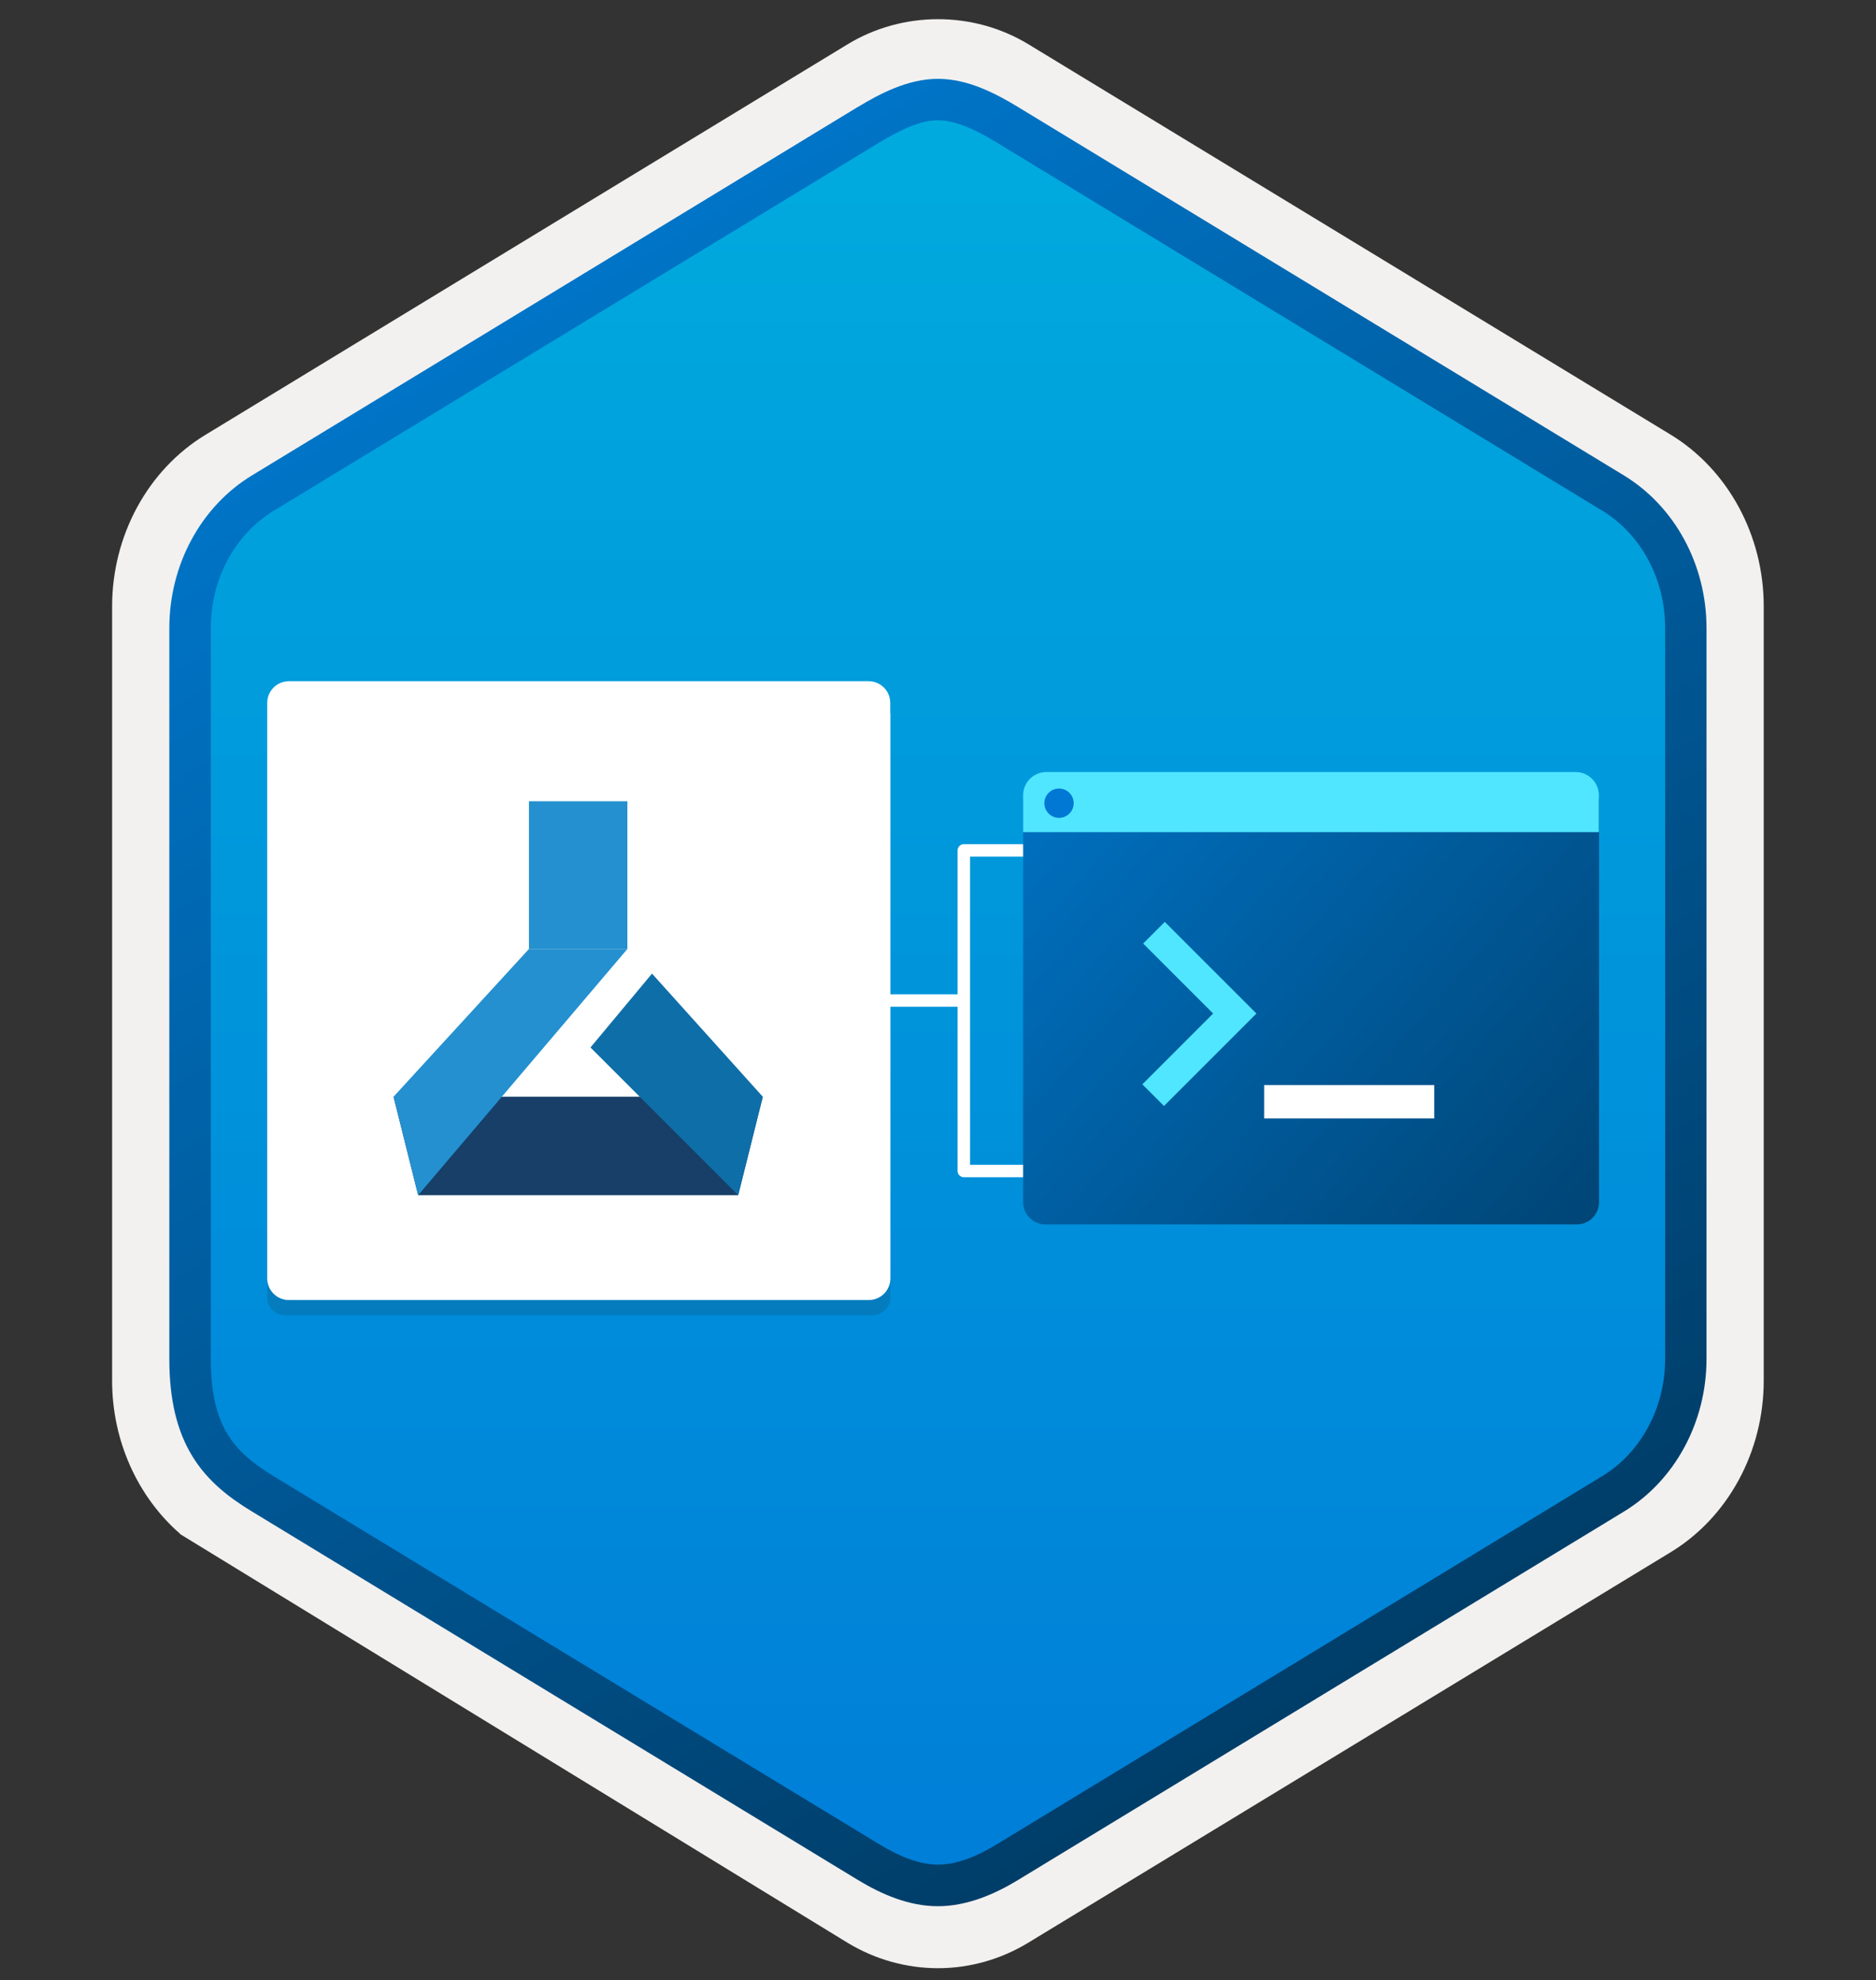 <svg width="181" height="191" viewBox="0 0 181 191" fill="none" xmlns="http://www.w3.org/2000/svg">
<rect x="0" y="0" width="181" height="191" fill="#333333" stroke="none"/>
<path d="M90.497 189.853C93.557 189.853 96.567 189.003 99.227 187.383L161.197 149.723C166.737 146.353 170.167 140.023 170.167 133.183V58.473C170.167 51.653 166.737 45.313 161.197 41.933L99.227 4.273C93.897 1.033 87.077 1.053 81.777 4.273L19.807 41.953C14.267 45.323 10.817 51.653 10.817 58.493V133.193C10.817 138.953 13.267 144.373 17.367 147.943V147.973L81.777 187.403C84.417 189.003 87.437 189.853 90.497 189.853ZM91.147 8.803C93.097 8.803 95.577 10.013 97.287 11.063L158.047 48.253C161.797 50.533 163.917 57.133 163.917 61.883L163.287 133.183C163.287 137.933 160.087 142.203 156.337 144.483L95.937 180.863C92.507 182.953 89.717 182.953 86.277 180.863L25.067 144.393C21.317 142.113 18.297 137.913 18.297 133.183V59.543C18.297 54.803 21.027 49.913 24.797 47.623L85.377 11.063C87.077 10.023 89.197 8.803 91.147 8.803Z" fill="#F2F1F0"/>
<path fill-rule="evenodd" clip-rule="evenodd" d="M98.397 12.384C95.947 10.884 93.227 10.134 90.497 10.134C87.767 10.134 85.047 10.894 82.597 12.384L26.467 46.714C21.447 49.784 18.337 55.534 18.337 61.784V129.884C18.337 136.114 21.437 141.884 26.467 144.954L82.597 179.284C85.047 180.784 87.767 181.534 90.497 181.534C93.227 181.534 95.947 180.794 98.397 179.284L154.527 144.954C159.547 141.884 162.657 136.114 162.657 129.884V61.784C162.657 55.554 159.557 49.804 154.527 46.714L98.397 12.384Z" fill="url(#paint0_linear_174_53395)"/>
<path fill-rule="evenodd" clip-rule="evenodd" d="M90.497 11.604C92.177 11.604 94.067 12.473 96.127 13.723L154.597 49.264C158.247 51.483 160.657 55.754 160.657 60.584V131.064C160.657 135.884 158.247 140.164 154.597 142.384L96.137 177.924C94.177 179.114 92.257 179.864 90.507 179.864C88.757 179.864 86.837 179.114 84.877 177.924L26.397 142.394C24.387 141.164 22.937 139.964 21.957 138.354C20.977 136.754 20.337 134.534 20.337 131.074V60.593C20.337 55.764 22.747 51.493 26.397 49.273L84.857 13.733C86.947 12.483 88.807 11.604 90.497 11.604ZM98.207 181.354L156.667 145.814C161.587 142.824 164.647 137.204 164.647 131.074V60.593C164.647 54.464 161.587 48.843 156.667 45.853L98.207 10.313C96.097 9.034 93.387 7.604 90.497 7.604C87.597 7.604 84.887 9.044 82.797 10.303H82.787L24.317 45.853C19.397 48.843 16.337 54.464 16.337 60.593V131.074C16.337 135.034 17.077 138.024 18.537 140.434C19.997 142.834 22.057 144.434 24.317 145.804L82.777 181.344C84.997 182.694 87.667 183.874 90.487 183.874C93.307 183.874 95.987 182.704 98.207 181.354Z" fill="url(#paint1_linear_174_53395)"/>
<path opacity="0.15" d="M84.176 126.86C85.131 126.86 85.901 126.09 85.901 125.134V68.222H25.782V125.142C25.782 126.097 26.552 126.867 27.507 126.867H84.176V126.86Z" fill="#1F1D20"/>
<path d="M85.893 68.733V67.8C85.893 66.645 84.96 65.712 83.805 65.712H27.87C26.715 65.712 25.782 66.645 25.782 67.8V68.836V69.784V123.313C25.782 124.468 26.715 125.401 27.87 125.401H83.82C84.975 125.401 85.908 124.468 85.908 123.313V68.836C85.908 68.799 85.893 68.77 85.893 68.733Z" fill="white"/>
<path fill-rule="evenodd" clip-rule="evenodd" d="M92.392 82.031C92.392 81.699 92.661 81.431 92.992 81.431H99.846V82.631H93.592V112.356H99.835V113.556H92.992C92.661 113.556 92.392 113.287 92.392 112.956V82.031Z" fill="white"/>
<path fill-rule="evenodd" clip-rule="evenodd" d="M83.016 95.91H93.098V97.11H83.016V95.91Z" fill="white"/>
<path d="M100.859 118.106H152.132C153.322 118.106 154.279 117.149 154.279 115.959V77.458C154.279 76.268 153.322 75.311 152.132 75.311H100.859C99.669 75.311 98.713 76.268 98.713 77.458V115.959C98.713 117.14 99.669 118.106 100.859 118.106Z" fill="url(#paint2_linear_174_53395)"/>
<path d="M98.713 80.267H154.259V76.706C154.259 75.477 153.254 74.472 152.025 74.472H100.947C99.718 74.472 98.713 75.477 98.713 76.706V80.267Z" fill="#50E6FF"/>
<path d="M102.176 78.892C102.947 78.892 103.591 78.268 103.591 77.477C103.591 76.687 102.957 76.062 102.176 76.062C101.396 76.062 100.762 76.697 100.762 77.477C100.762 78.258 101.396 78.892 102.176 78.892Z" fill="#0078D4"/>
<path d="M138.351 104.666H121.967V107.885H138.378V104.666H138.351Z" fill="white"/>
<path d="M112.381 88.926L110.293 91.014L117.045 97.766L110.215 104.595L112.303 106.683L121.221 97.766L112.381 88.926Z" fill="#50E6FF"/>
<path d="M60.532 77.289H51.032V91.539H60.532V77.289Z" fill="#2490CF"/>
<path d="M71.22 115.289H40.345L37.97 105.789H73.595L71.22 115.289Z" fill="#173F68"/>
<path d="M40.345 115.289L37.97 105.789L51.032 91.539H60.532L40.345 115.289Z" fill="#2490CF"/>
<path d="M71.22 115.289L56.97 101.039L62.907 93.914L73.595 105.789L71.22 115.289Z" fill="#0E6EA8"/>
<defs>
<linearGradient id="paint0_linear_174_53395" x1="90.497" y1="10.134" x2="90.497" y2="181.533" gradientUnits="userSpaceOnUse">
<stop stop-color="#00ABDE"/>
<stop offset="1" stop-color="#007ED8"/>
</linearGradient>
<linearGradient id="paint1_linear_174_53395" x1="36.616" y1="4.925" x2="203.294" y2="287.255" gradientUnits="userSpaceOnUse">
<stop stop-color="#007ED8"/>
<stop offset="0.707" stop-color="#002D4C"/>
</linearGradient>
<linearGradient id="paint2_linear_174_53395" x1="84.695" y1="60.394" x2="221.192" y2="178.976" gradientUnits="userSpaceOnUse">
<stop stop-color="#007ED8"/>
<stop offset="0.707" stop-color="#002D4C"/>
</linearGradient>
</defs>
</svg>
